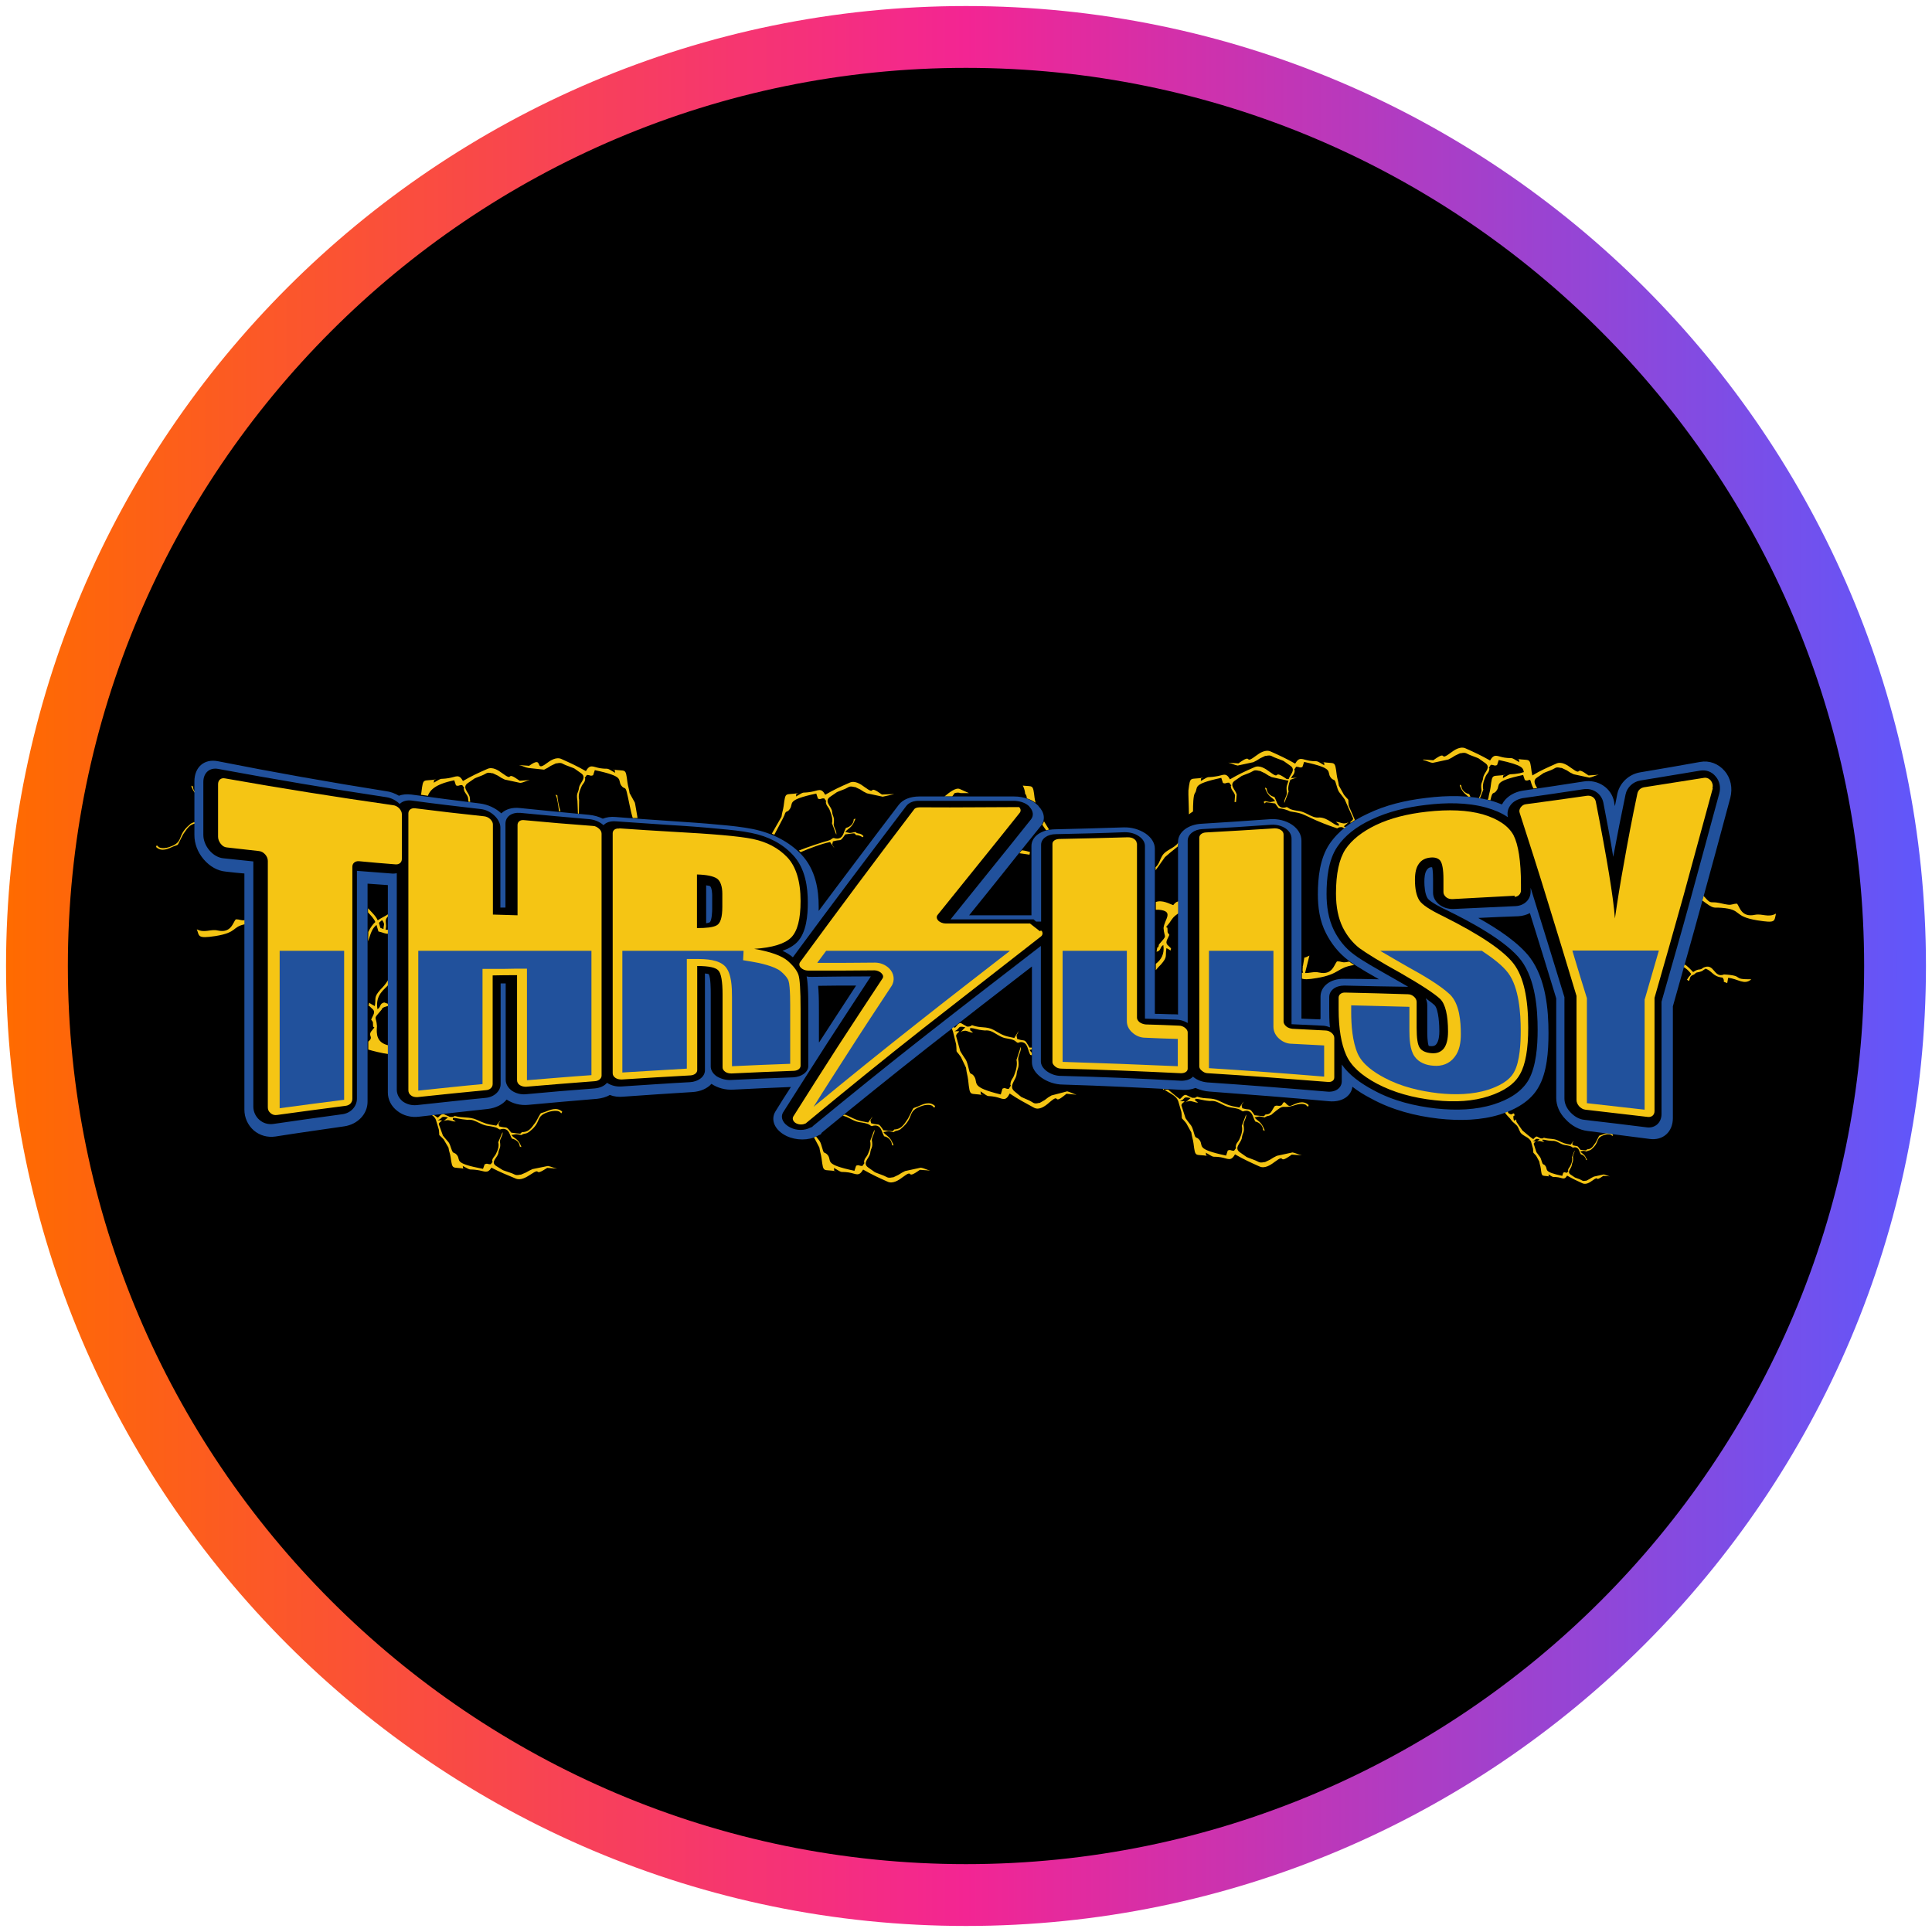 <?xml version="1.0" encoding="UTF-8"?>
<svg xmlns="http://www.w3.org/2000/svg" width="80" height="80" xmlns:xlink="http://www.w3.org/1999/xlink" viewBox="0 0 80 80">
  <defs>
    <style>
      .cls-1, .cls-2, .cls-3, .cls-4, .cls-5 {
        stroke-width: 0px;
      }

      .cls-1, .cls-4 {
        fill: #f5c514;
      }

      .cls-1, .cls-5 {
        fill-rule: evenodd;
      }

      .cls-2 {
        fill: url(#linear-gradient);
      }

      .cls-3 {
        fill: #000;
      }

      .cls-5 {
        fill: #21519c;
      }
    </style>
    <linearGradient id="linear-gradient" x1=".25" y1="40" x2="79.75" y2="40" gradientUnits="userSpaceOnUse">
      <stop offset="0" stop-color="#ff6b00"/>
      <stop offset=".5" stop-color="#f32593"/>
      <stop offset="1" stop-color="#5f57fb"/>
    </linearGradient>
  </defs>
  <g id="circle_frame" data-name="circle frame">
    <g>
      <circle class="cls-3" cx="40" cy="40" r="38.47"/>
      <path class="cls-2" d="M40,79.75C18.08,79.75.25,61.92.25,40S18.08.25,40,.25s39.75,17.83,39.75,39.75-17.83,39.75-39.75,39.75ZM40,2.81C19.49,2.81,2.81,19.49,2.81,40s16.68,37.19,37.19,37.19,37.19-16.68,37.19-37.19S60.51,2.81,40,2.81Z"/>
    </g>
  </g>
  <g id="thrillsy">
    <g>
      <path class="cls-1" d="M62.17,45.88s.04.04.06.06c.05.05.09.16.17.24.26.26.1.16.37.39.1.08.11.18.18.31.1.17.38.2.45.4l.08.29c.03.24-.04.09.13.29l.13.24c.02.14.04.15.06.28.05.4.04.27.39.34-.1-.02-.05-.01-.07-.09.26.16.13.08.4.12.19.03.26.12.37-.07.23.13.4.21.64.32.14.06.29-.03.4-.11.34-.25.05.09.46-.2l.27.02c-.1-.02-.17-.06-.25-.08l-.41.09c-.07.03-.11.06-.18.1l-.13.07s-.01,0-.02,0c-.15.03-.14-.01-.26-.06-.29-.11-.11-.02-.37-.19-.17-.11.01-.24.04-.37.02-.18.08-.14.05-.37.01-.11.08-.18.07-.27,0,0,0,0,0,.01l-.11.28c.03.1,0,.21-.05.32-.04.11-.09.11-.11.21-.01.07.06-.02-.04.11-.1,0-.08-.04-.16,0l-.04.13c-.8-.17-.59-.25-.69-.4-.08-.12-.1-.02-.15-.17-.08-.26-.07-.18-.23-.41l-.11-.34c0-.06.05-.06.08-.11h-.12c.16-.07.05-.13.28-.09l-.04.04s-.03.03-.04.03l-.05.04c.08-.05.02-.02.08-.03.08-.02.13.03.25.04-.12-.1-.07,0-.08-.1.13,0,.16.04.39.05.14-.01.2.03.34.1.19.1.21.06.39.11.12.03.09.06.15.07,0,0,.07-.03.14,0,.11.04.11.16.18.28.1.02.2.11.21.22l.04.02c0-.08.01.01-.02-.06-.08-.2-.19-.21-.25-.3.16-.03.08-.04.26,0,.07-.05.08-.02.15-.06.04-.02.03-.01.06-.04.36-.31.12-.45.54-.59.07-.02.18-.04.25,0,0,0,.01,0,.01,0l.06.05.02-.05c-.15-.15-.34-.04-.46,0-.14.05-.09,0-.17.15-.05.09-.07.16-.13.23-.09.13-.16.22-.31.22-.06.06.01.05-.28.02-.16-.22-.09-.12-.32-.19-.03-.12-.01-.06.04-.18-.04.04-.11.15-.12.16-.28-.05-.28-.06-.54-.18-.2-.09-.34-.04-.57-.11-.02.01-.05.04-.1.03-.05,0-.04-.01-.09-.03-.08-.03-.1-.08-.17-.02-.05.04-.05.05-.08.08-.02,0-.4-.31-.45-.36l-.23-.33c-.04-.05-.01-.09-.03-.1,0,0,0-.02,0-.03-.04.04-.09.1-.11-.03-.02-.14.02-.11.04-.13h.01s-.02-.07-.03-.09c-.01,0-.03.01-.06.02-.06.02-.02.04-.1.01-.13-.05-.07-.09-.1-.17-.03-.09,0,.04-.11-.06-.03-.03-.06-.06-.09-.08-.02,0-.04.01-.05.02h0ZM17.42,45.88c.19.18.53.24.63.49l.12.4c.05.34-.06.13.2.41l.2.34c.03.2.06.21.09.4.08.56.06.38.61.48-.15-.03-.08-.02-.11-.12.41.22.2.11.61.17.3.04.41.17.58-.1.36.19.62.29,1,.45.21.09.44-.05.61-.16.52-.35.07.13.7-.28l.41.03c-.15-.03-.26-.09-.38-.11l-.64.13c-.11.05-.17.08-.27.14l-.21.09s-.02,0-.03,0c-.23.05-.21-.02-.41-.08-.45-.16-.17-.03-.57-.27-.27-.16.02-.34.07-.52.03-.25.12-.19.07-.51.02-.15.13-.25.11-.38,0,0,0,.01-.01.02l-.17.4c.04.14,0,.29-.08.45-.07.16-.14.16-.17.3-.02.1.09-.03-.06.16-.16,0-.12-.05-.25,0l-.07.19c-1.25-.24-.91-.35-1.07-.56-.12-.16-.16-.03-.23-.24-.12-.37-.11-.26-.36-.58l-.17-.47c.01-.09.09-.09.13-.16h-.18c.25-.1.09-.19.43-.12l-.06.05s-.05.04-.06.05l-.07.06c.13-.07.03-.02.13-.04.12-.03.2.05.38.05-.18-.15-.1,0-.12-.15.2,0,.24.05.6.08.21-.02.31.04.52.14.29.14.33.09.6.16.18.04.15.09.24.1,0,0,.11-.05.22-.01.16.05.17.23.27.39.16.03.32.15.32.32l.06.03c0-.11.02.02-.02-.08-.12-.28-.29-.29-.38-.42.25-.04.13-.05.41,0,.1-.07.12-.04.23-.08.06-.03.04-.02.1-.06.56-.43.19-.64.84-.83.11-.03.28-.05.38-.01,0,0,.02,0,.02.01l.09.07.03-.07c-.24-.21-.52-.06-.71.01-.21.08-.15,0-.27.21-.07.13-.11.22-.2.32-.13.19-.25.31-.49.31-.09.08.02.08-.44.02-.24-.31-.14-.16-.5-.26-.05-.17-.02-.09.06-.25-.05.05-.17.21-.18.22-.43-.07-.44-.08-.83-.25-.31-.13-.53-.05-.89-.15-.04.02-.07.05-.16.04-.08,0-.06-.02-.15-.05-.13-.05-.15-.11-.27-.03-.07.06-.07.07-.12.11-.02,0-.36-.25-.55-.4l-.17.02h0ZM15.88,38.47s-.08-.03-.13-.05c-.02-.07-.04-.14-.06-.21.04-.03.08-.07.13-.11.14.18.06.19.06.36M23.21,33.6c-.07-.2-.13-.55-.13-.66l-.06-.04c0,.13-.02-.02.02.09.04.09.08.41.11.6h.05s0,0,0,0ZM26.4,33.87c-.04-.2-.1-.64-.12-.65l-.21-.38c-.03-.22-.06-.24-.09-.45-.08-.63-.06-.43-.62-.53.15.03.08.02.11.14-.42-.25-.21-.13-.62-.19-.3-.05-.41-.19-.59.12-.37-.21-.63-.33-1.01-.5-.21-.1-.45.05-.62.18-.53.4-.08-.36-.72.1l-.42-.03c.15.03.26.1.39.12l.65.07c.11-.05.17-.09.28-.16l.21-.1s.02,0,.03,0c.23-.05.22.02.42.09.46.18.18.04.58.31.27.18-.02.38-.07.58-.03.28-.13.21-.07.57,0,.02.01.3.02.53h.04s.01-.57.01-.57c-.04-.16,0-.33.08-.51.07-.18.15-.18.17-.34.02-.11-.09.04.07-.18.16,0,.13.06.26.01l.07-.21c1.27.27.93.39,1.09.63.13.18.17.03.23.27.07.26.16.81.25,1.08h.2s0,.01,0,.01ZM32.06,34.57c.13-.25.39-.73.42-.81.07-.24.11-.08.23-.27.16-.23-.18-.36,1.09-.63l.07.21c.13.05.1-.02.26-.01.16.21.04.06.07.18.03.16.11.16.17.34.07.18.12.35.08.51l.17.45s0,.01.01.02c.02-.15-.09-.26-.11-.42.05-.36-.05-.29-.07-.57-.05-.2-.34-.4-.07-.58.41-.27.13-.13.58-.31.2-.08.18-.15.42-.09,0,0,.02,0,.03,0l.21.1c.1.07.17.11.28.16l.65.14c.11-.02.36-.08.48-.11h0s-.51.02-.51.02c-.64-.46-.19.08-.72-.31-.17-.13-.41-.28-.62-.18-.39.17-.65.29-1.01.5-.17-.31-.28-.17-.59-.12-.42.07-.21-.05-.62.19.03-.11-.04-.1.11-.14-.56.1-.54-.1-.62.53-.03.21-.06.23-.09.45l-.4.7s.08.03.11.05h0ZM33.14,35.29c.37-.16.93-.37,1.23-.42.01,0,.13.19.18.25-.09-.18-.11-.09-.06-.28.37-.11.27.06.51-.29.47-.06.35-.06.45.03.11,0,.2.04.27.09l.04-.05h-.01c-.06-.06-.04-.05-.1-.08-.11-.05-.13,0-.23-.09-.29.06-.17.05-.42,0,.1-.14.27-.16.39-.47.04-.11.02.03.02-.09l-.06.04c0,.18-.16.32-.32.35-.1.18-.11.38-.28.43-.11.04-.22-.01-.22-.01-.09,0-.06.06-.24.11-.23.06-.84.26-1.21.41.03.02.05.05.08.07h0ZM34.89,46.2c.12.02.22.07.37.15.3.15.34.1.61.17.18.05.15.1.24.11,0,0,.11-.05.22-.01.17.06.18.26.28.43.16.03.32.17.32.35l.06.04c0-.13.02.02-.02-.09-.12-.31-.3-.33-.39-.47.25-.05.13-.06.42,0,.11-.08.12-.04.23-.09.07-.03.04-.02.1-.07.57-.48.19-.71.86-.93.11-.04.29-.06.39-.01,0,0,.02,0,.02.01l.09.08.03-.07c-.24-.23-.53-.06-.72.02-.21.09-.15,0-.27.24-.08.15-.11.24-.2.36-.14.21-.26.34-.5.35-.09.09.02.08-.45.03-.24-.35-.14-.18-.51-.29-.05-.19-.02-.1.06-.28-.05.06-.17.24-.18.25-.44-.08-.45-.09-.85-.28-.05-.02-.09-.04-.13-.05l-.09.07h0ZM38.52,48.47c-.15-.03-.26-.1-.39-.12l-.65.14c-.11.05-.17.09-.28.16l-.21.1s-.02,0-.03,0c-.23.05-.22-.02-.42-.09-.46-.18-.18-.04-.58-.31-.27-.18.02-.38.07-.58.03-.28.13-.21.07-.57.02-.17.13-.28.11-.42,0,0,0,.01-.01.02l-.17.45c.04.16,0,.33-.08.51-.07.18-.15.18-.17.34-.02.11.09-.04-.07.18-.16,0-.13-.06-.26-.01l-.07.21c-1.27-.27-.93-.39-1.09-.63-.13-.18-.17-.03-.23-.27-.1-.36-.11-.31-.27-.52-.03.01-.06.03-.1.04l.04.04.2.38c.03.22.06.24.09.45.08.63.06.43.62.53-.15-.03-.08-.02-.11-.14.42.25.21.13.62.19.3.05.41.19.59-.12.37.21.63.33,1.01.5.21.1.45-.05.62-.18.53-.4.08.15.72-.31l.42.03h0ZM70.48,37.28h0c.52.39.44.28.8.31.9.07.44.35,1.49.52.77.12.69.05.77-.28-.32.18-.56-.01-.87.05-.56.12-.63-.32-.74-.46-.19,0-.2.06-.38.04-.17-.02-.31-.07-.48-.09-.27-.03-.23.06-.5-.24l-.04-.04-.05.2h0ZM69.71,40.04c.09.05.2.13.32.29-.04.07-.1.11-.12.15-.06.13-.1.03.01.14l.03-.03c.05-.18.06-.18.2-.24.12-.11.09-.07.21-.1.18-.05.12-.06.27-.14.3.12.29.33.7.37.14.2-.08.13.19.23l.04-.22c.42.04.66.32.96.06-.86.01-.24-.15-1.13-.2-.44.17-.39-.5-.86-.28-.17.14-.15,0-.42.18-.27-.28-.33-.31-.37-.31l-.02.08h0ZM53.94,40c.02.07-.03.17.02.28-.02,0-.04,0-.05,0v.24c.09.04.26.04.61-.02.97-.16.84-.44,1.55-.54-.07-.05-.13-.09-.2-.14-.05,0-.1.02-.13.02-.18.03-.2-.04-.38-.03-.12.14-.19.58-.74.46-.21-.05-.39.03-.58.02l.18-.72c-.1.05-.16.08-.21.08l-.06.36h0ZM48.17,45.08c.2.18.52.25.62.52l.13.45c.05.38-.06.14.2.46l.21.38c.03.22.06.24.09.45.08.63.06.43.62.53-.15-.03-.08-.02-.11-.14.42.25.21.13.62.19.3.05.41.19.59-.12.37.21.63.33,1.01.5.21.1.45-.05.62-.18.53-.4.08.15.72-.31l.42.03c-.15-.03-.26-.1-.39-.12l-.65.14c-.11.05-.17.09-.28.16l-.21.1s-.02,0-.03,0c-.23.05-.22-.02-.42-.09-.46-.18-.18-.04-.58-.31-.27-.18.02-.38.07-.58.03-.28.13-.21.07-.57.02-.17.13-.28.11-.42,0,0-.01.01-.01.02l-.17.45c.04.16,0,.33-.08.51-.07.18-.15.18-.17.34-.02.11.09-.04-.07.18-.16,0-.13-.06-.26-.01l-.07.21c-1.27-.27-.93-.39-1.09-.63-.13-.18-.17-.03-.23-.27-.12-.42-.11-.29-.36-.65l-.17-.53c.01-.1.09-.1.13-.17h-.19c.26-.11.09-.21.44-.13l-.07.06s-.05.04-.06.05l-.08.07c.13-.08.03-.02.13-.05.13-.03.21.05.39.06-.18-.16-.1,0-.12-.16.2,0,.24.06.61.09.21-.02.31.04.53.15.3.15.34.1.61.17.18.05.15.1.24.11,0,0,.11-.05.22-.01.17.06.18.26.28.43.16.03.32.17.32.35l.06.04c0-.13.02.02-.02-.09-.12-.31-.29-.33-.39-.47.25-.05.13-.06.42,0,.11-.08.12-.04.23-.09.07-.03.04-.02.1-.07.57-.48.3-.14.96-.36.11-.04.29-.06.39-.01,0,0,.02,0,.02.01l.09.08.03-.07c-.24-.23-.53-.06-.72.02-.21.09-.25-.3-.37-.06-.08.15-.25,0-.33.1-.14.21-.13.32-.37.33-.09.09.02.08-.45.03-.24-.35-.14-.18-.51-.29-.05-.19-.02-.1.06-.28-.05.06-.17.24-.18.25-.44-.08-.45-.09-.85-.28-.31-.15-.54-.05-.9-.17-.04.02-.07.06-.16.05-.09,0-.06-.02-.15-.05-.13-.05-.15-.12-.27-.03-.07.07-.07.08-.13.13-.02,0-.29-.22-.49-.39h-.22s0,0,0,0ZM42.65,35.28c-.1-.03-.21-.06-.34-.07l-.1.12c.14.02.28.04.42.06l.02-.11h0ZM40.12,32.84c-.12-.05-.24-.11-.38-.17-.16-.07-.43.14-.63.31h.32l.1-.14c.13-.03.18-.02.24,0h.34ZM42.88,33.23c-.01-.05-.03-.1-.04-.19-.07-.58-.06-.46-.49-.51.01.02.02.04.03.06.04.09.06.18.07.28.06.06.06.12.07.19.13.04.25.1.36.18h0ZM43.44,34.35s-.12-.2-.21-.34h0s-.04.09-.07.14c.05.08.11.16.16.23h.02s.06-.02.09-.03ZM47.85,37.67h.13c.66.06.23.4.2.76.03.45.19.24-.19.68-.03.16-.03.09-.07.13l-.03.17c.21-.05.12-.18.28-.28.06.37-.09.61-.31.78v.26c.07-.09.14-.16.21-.23.29-.33.17-.34.23-.68.06.03.12.06.17.1l.02-.09s-.05-.05-.08-.08c-.21-.16-.07-.27.01-.48-.11-.14-.06-.1-.08-.29-.03-.04-.11.02.04-.15,0,0,.03-.04.04-.05.13-.19.14-.24.41-.43v-.47c-.06,0-.14.02-.25.16-.15-.05-.45-.23-.72-.13v.32h0ZM47.85,36.63h0,0s0,0,0,0ZM48.79,34.89c-.16.24-.52.3-.66.54-.12.2-.13.35-.28.48v.13s0-.02.02-.03l.37-.52c.05-.05.34-.29.53-.44l.03-.16h0ZM55.73,34.24s-.06,0-.09-.02l.07-.06s.05-.04.06-.05l.07-.07c-.13.08-.03.02-.13.05-.13.03-.21-.05-.39-.06.18.16.1,0,.12.16-.2,0-.43-.32-.79-.34-.21.02-.31-.04-.53-.15-.3-.15-.34-.1-.61-.17-.18-.05-.15-.1-.24-.11,0,0-.11.05-.22.01-.17-.06-.18-.26-.28-.43-.16-.03-.32-.17-.32-.35l-.06-.04c0,.13-.02-.02.02.09.12.31.3.33.39.47-.25.05-.13.06-.42,0-.02.02-.04.03-.06.04l.02.02s.02.03.03.04c.06-.07,0-.06.43,0,.08.11.12.17.15.2.17.01.33.06.48.13h0c.44.07.45.08.85.27.31.15.72.31,1.09.43.04-.02.07-.05.16-.05.08,0,.07.02.14.05.03-.02.05-.04.08-.07h0ZM56.11,33.97l-.26-.6c-.05-.38.06-.14-.2-.46l-.21-.38c-.03-.22-.06-.24-.09-.45-.08-.63-.06-.43-.62-.53.15.03.08.02.11.14-.42-.25-.21-.13-.62-.19-.3-.05-.41-.19-.59.12-.37-.21-.63-.33-1.01-.5-.21-.1-.45.05-.62.18-.53.4-.08-.15-.72.31l-.42-.03c.15.03.26.1.39.12l.65-.14c.11-.05.17-.09.28-.16l.21-.1s.02,0,.03,0c.23-.05.22.02.42.09.46.18.18.04.58.31.26.17,0,.37-.06.56h-.08c-.64-.45-.19.09-.72-.31-.17-.13-.41-.28-.62-.18-.39.17-.65.29-1.01.5-.17-.31-.28-.16-.59-.12-.42.07-.21-.05-.62.19.03-.11-.04-.1.11-.14-.56.1-.54-.1-.62.53-.01.11.02.7.02.99.05-.04.11-.08.17-.12,0-.27.01-.67.08-.76.16-.23-.18-.36,1.09-.63l.07.21c.13.05.1-.02.26-.01.16.21.04.06.07.18.03.16.11.16.17.34l-.02.28h.06s.03-.28.03-.31c-.05-.2-.34-.4-.07-.58.41-.27.13-.13.58-.31.2-.08.18-.15.42-.09,0,0,.02,0,.03,0l.21.1c.1.07.17.11.28.16l.65.14s.03,0,.04,0c-.04.21-.11.18-.06.51-.02.17-.13.28-.11.42,0,0,0-.01.01-.02l.17-.45c-.04-.15,0-.31.07-.49.09-.03.17-.07.28-.09l-.25.02c.06-.13.13-.14.15-.29.02-.11-.09.04.06-.18.16,0,.13.06.26.01l.07-.21c1.27.27.93.39,1.09.63.13.18.17.03.23.27.12.42.11.29.36.65l.35.79c-.01.1-.09.1-.13.17h.05c.05-.04.11-.08.17-.11h0ZM60.89,33s-.03-.08-.06-.12c-.16-.03-.32-.17-.32-.35l-.06-.04c0,.13-.02-.02.02.09.1.26.24.31.33.41h.08s0,0,0,0ZM58.93,31.47c.15.03.26.1.39.12l.65-.14c.11-.05.17-.09.28-.16l.21-.1s.02,0,.03,0c.23-.05.22.02.42.09.46.18.18.04.58.31.27.18-.02.38-.07.58-.03.28-.13.21-.07.57-.02.13-.08.22-.11.32h.04s.14-.36.14-.36c-.04-.16,0-.33.08-.51.07-.18.15-.18.17-.34.02-.11-.09.04.06-.18.16,0,.13.06.26.01l.07-.21c1.03.22,1,.34,1.04.5-.07.02-.15.05-.25.06-.42.07-.21-.05-.62.19.03-.11-.04-.1.11-.14-.56.1-.54-.1-.62.53-.03.21-.06.23-.09.45l-.03.05s.07.02.11.03h0s.03-.09.04-.15c.07-.24.11-.08.23-.27.16-.23-.18-.36,1.09-.63l.07.21c.12.05.1,0,.22-.01,0,.01.01.03.02.05.04.15.08.24.12.31l.15-.02c-.1-.16-.18-.32-.01-.43.41-.27.13-.13.58-.31.2-.08.18-.15.42-.09,0,0,.02,0,.03,0l.21.1c.1.07.17.11.28.16l.65.14c.13-.02.24-.09.39-.12l-.42.03c-.64-.46-.19.08-.72-.31-.17-.13-.41-.28-.62-.18-.38.17-.64.28-.99.49,0-.04-.02-.09-.03-.16-.08-.63-.06-.43-.62-.53.15.03.08.02.11.14-.42-.25-.21-.13-.62-.19-.3-.05-.41-.19-.59.12-.37-.21-.63-.33-1.01-.5-.21-.1-.45.05-.62.18-.53.4-.08-.15-.72.31l-.42-.03h0ZM17.71,32.97c.08-.22.26-.49,1.1-.66l.07.21c.13.05.1-.02.26-.01.16.21.04.06.07.18.03.16.11.16.17.34l.02.17h.07s-.02-.2-.02-.2c-.05-.2-.34-.4-.07-.58.41-.27.13-.13.58-.31.2-.08.18-.15.42-.09,0,0,.02,0,.03,0l.21.1c.1.07.17.11.28.16l.65.14c.13-.02.24-.09.39-.12l-.42.03c-.64-.46-.19.08-.72-.31-.17-.13-.41-.28-.62-.18-.39.17-.65.29-1.01.5-.17-.31-.28-.17-.59-.12-.42.07-.21-.05-.62.19.03-.11-.04-.1.11-.14-.56.1-.54-.1-.62.53,0,.03-.01.07-.02.11l.28.04h0ZM15.24,41.61c.05.04.09.08.14.13.21.16.07.27-.01.48.11.14.06.1.08.29.03.04.11-.02-.04.15,0,0-.03.04-.04.05-.14.2.12.22-.12.42v.33c.15.05.6.16.85.19v-.36c-.51-.11-.52-.47-.49-.8-.03-.45-.19-.24.19-.68.02-.1.19-.14.31-.16v-.07l-.2-.07c-.21.05-.12.18-.28.28-.1-.61.29-.81.48-1.04v-.24s-.02.03-.03.06l-.11.16c-.07.1-.15.17-.22.25-.29.33-.17.34-.23.68-.08-.04-.16-.09-.24-.14v.02s0,.06,0,.06h0ZM10.14,38.1h0c-.18.03-.2-.04-.38-.03-.12.14-.19.58-.74.46-.31-.07-.55.12-.87-.05.11.27,0,.4.77.28.93-.15.67-.38,1.23-.49v-.17ZM15.24,37.78c.1.11.26.27.3.4-.1.09-.2.22-.29.41v.08s-.01.31-.01.31l.04-.12c.11-.34.17-.44.31-.56l.08.27c.12.03.19.05.24.07h0c.07.02.11.03.18.02v-.16s-.08,0-.12,0c0-.01,0-.02,0-.03.05-.2-.04-.32.03-.44.02-.04.05-.07.08-.09v-.09c-.15.1-.3.16-.44.26-.06-.16-.28-.37-.4-.5v.18h0ZM8.09,34.04s-.07,0-.14.04c-.07.03-.04.02-.1.07-.57.48-.19.71-.86.93-.11.04-.29.06-.39.01,0,0-.02,0-.02-.01l-.09-.08-.03.07c.24.23.53.06.72-.02.21-.09.15,0,.27-.24.08-.15.11-.24.2-.36.13-.19.24-.32.44-.35v-.08h0ZM8.09,32.8c-.06-.06-.1-.14-.1-.23l-.06-.04c0,.13-.02-.02.02.09.04.1.09.17.13.23v-.06h0ZM39.41,42.59s.04.08.05.12l.13.53c.05.45-.06.16.2.53l.21.44c.03.26.06.28.09.52.08.74.06.5.62.62-.15-.04-.08-.03-.11-.16.42.29.21.15.62.23.3.06.41.22.59-.14.37.25.63.38,1.01.59.21.11.45-.06.62-.21.53-.46.08.17.72-.37l.42.04c-.15-.04-.26-.11-.39-.14l-.65.17c-.11.06-.17.1-.28.19l-.21.12s-.02,0-.03,0c-.23.06-.22-.02-.42-.11-.46-.21-.18-.04-.58-.36-.27-.21.02-.45.07-.68.03-.33.13-.25.07-.67.02-.2.13-.32.11-.5,0,0-.01.02-.01.02l-.17.52c.04.18,0,.38-.08.59-.07.21-.15.21-.17.4-.02.13.09-.04-.07.21-.16,0-.13-.07-.26-.01l-.07.24c-1.27-.31-.93-.46-1.09-.73-.13-.21-.17-.03-.23-.31-.12-.49-.11-.33-.36-.76l-.17-.62c.01-.12.09-.12.13-.2h-.19c.26-.12.09-.24.44-.16l-.07.07s-.05.05-.06.06l-.07.08c.13-.09.03-.03.13-.06.13-.04.21.06.39.07-.18-.19-.1,0-.12-.19.2,0,.24.07.61.1.21-.02.31.05.53.18.3.18.34.12.61.2.18.06.15.12.24.13,0,0,.11-.06.22-.01.17.06.18.3.28.51.02,0,.05.01.07.02v-.1h0s-.07-.07-.1-.13c.05,0,.08-.02.1-.02v-.07h-.1c-.24-.42-.14-.23-.51-.36-.05-.22-.02-.11.06-.33-.05.07-.17.28-.18.29-.44-.09-.45-.1-.85-.33-.31-.17-.54-.06-.9-.2-.04.02-.07.06-.16.06-.09,0-.06-.02-.15-.06-.13-.06-.15-.14-.27-.04-.07.08-.07.09-.13.15,0,0-.03-.02-.06-.05l-.03.02-.07.05h0Z"/>
      <path class="cls-4" d="M62.73,37.09c-.87.05-1.73.09-2.59.14-.1,0-.19-.02-.26-.08s-.11-.13-.11-.21v-.54c0-.4-.05-.65-.13-.76-.08-.1-.22-.15-.41-.13-.21.02-.37.1-.48.26-.11.15-.16.37-.16.66,0,.38.06.66.18.85.11.18.45.4.99.66,1.54.77,2.51,1.43,2.92,1.97.41.54.6,1.42.6,2.64,0,.88-.11,1.53-.34,1.93-.22.4-.65.7-1.29.91-.64.21-1.38.26-2.23.17-.93-.1-1.72-.33-2.39-.68-.66-.35-1.09-.74-1.29-1.2-.2-.45-.31-1.08-.31-1.89v-.48c0-.13.12-.22.28-.21.86.02,1.72.04,2.59.07.1,0,.18.04.25.1.07.06.11.14.11.22v1.07c0,.43.04.7.13.83.09.13.25.2.48.22.23.02.4-.05.52-.2.11-.15.17-.38.17-.69,0-.68-.11-1.14-.32-1.35-.22-.21-.76-.57-1.63-1.07-.87-.48-1.43-.83-1.72-1.04-.27-.21-.51-.5-.69-.86-.18-.37-.28-.83-.28-1.4,0-.82.13-1.43.39-1.83.27-.4.69-.73,1.27-1.01.59-.28,1.29-.46,2.11-.55.9-.1,1.67-.07,2.31.11.64.19,1.06.48,1.27.86.2.39.31,1.07.31,2.05v.24c0,.14-.11.26-.27.27M53.15,34.56c0,1.29,0,2.58,0,3.87v3.87c0,.07.04.14.11.2.07.06.17.09.26.1.45.02.9.05,1.36.07.1,0,.19.04.26.1s.11.13.11.21v1.63c0,.13-.11.21-.28.19-1.65-.13-3.3-.26-4.95-.36-.1,0-.18-.04-.25-.1-.08-.06-.11-.12-.11-.19v-4.73c0-1.57,0-3.15,0-4.73,0-.12.11-.21.27-.22.95-.05,1.9-.11,2.85-.17.1,0,.18.02.26.07s.11.12.11.19h0ZM47.08,34.92c0,1.2,0,2.41,0,3.61v3.61c0,.07.04.13.11.19.07.05.16.08.25.09.45.01.91.03,1.37.05.1,0,.18.03.26.09.07.06.11.12.11.19v1.5c0,.12-.12.19-.28.19-1.65-.08-3.3-.15-4.95-.19-.1,0-.19-.03-.26-.09s-.11-.12-.11-.18v-4.52c0-1.51,0-3.01,0-4.52,0-.11.11-.19.27-.2.95-.02,1.9-.04,2.85-.07.1,0,.19.02.26.07s.11.11.11.18h0ZM42.65,38.24c-1.05,0-2.1,0-3.15,0h-.34c-.12,0-.24-.05-.31-.12-.07-.08-.08-.16-.03-.23.57-.7,1.13-1.41,1.7-2.11.57-.71,1.14-1.41,1.71-2.13.05-.07.04-.16-.03-.23,0,0,0,0,0,0h0s0,0,0,0h0s0,0,0,0h0s0,0,0,0h0s0,0,0,0h0s0,0,0,0h0s0,0,0,0h0s0,0,0,0h0s0,0,0,0h0s0,0,0,0h0s0,0,0,0h0s0,0,0,0h0s0,0,0,0h0s0,0,0,0h0s0,0,0,0h0s0,0,0,0h0s0,0,0,0h0s0,0,0,0h0s0,0,0,0h0s0,0,0,0h0s0,0,0,0c0,0,0,0,0,0h0s0,0,0,0h0s0,0,0,0h0s0,0,0,0h0s0,0,0,0h0s0,0,0,0h0s0,0,0,0h0s-.01,0-.01,0h0s0,0,0,0h0s0,0,0,0c0,0,0,0,0,0h0s0,0,0,0h-.01s-.03,0-.03,0h0s-.02,0-.02,0h0s-.02,0-.02,0h0s0,0,0,0c-1.18,0-2.5.02-3.68.01h.14c-.11,0-.37,0-.49,0-.11,0-.2.03-.24.1-.79,1.04-1.58,2.08-2.36,3.13-.78,1.05-1.57,2.11-2.35,3.18-.05.07-.04.16.03.23.07.07.18.12.3.12.11,0,.23,0,.34,0h.14c.75,0,1.51,0,2.27-.01h0c.11,0,.22.05.29.12.07.07.09.15.04.22-.62.94-1.24,1.88-1.85,2.82-.61.95-1.23,1.92-1.84,2.89-.06.1,0,.23.13.29.13.06.27.05.38,0h0s0,0,0,0h0s0,0,0,0h0s0,0,0,0h0s0,0,0,0h0s0,0,0,0h0s0,0,0,0c1.62-1.34,3.24-2.66,4.87-3.94,1.62-1.27,3.25-2.53,4.87-3.8.08-.06.09-.16.03-.24,0,0,0,0,0,0h0s0,0,0,0h0s0,0,0,0h0s0,0,0,0h0s0,0,0,0h0s0,0,0,0h0s0,0,0,0h0s0,0,0,0h0s0,0,0,0h0s0,0,0,0h0s0,0,0,0h0s0,0,0,0h0s0,0,0,0h0s0,0,0,0h0s0,0,0,0h0s0,0,0,0h0s0,0,0,0h0s0,0,0,0h0s0,0,0,0h0s0,0,0,0h0s0,0,0,0h0s0,0,0,0h0s0,0,0,0h0s0,0,0,0h0s0,0,0,0h0s0,0,0,0h0s0,0,0,0h0s0,0,0,0c0,0,0,0,0,0h0s0,0,0,0h0s0,0,0,0h0s0,0,0,0h0s-.01,0-.01,0c0,0,0,0,0,0h0s0,0,0,0h0s0,0,0,0h-.01s0,0,0,0h-.03l-.02.02ZM28.86,36.2v2.23c.39,0,.66-.03.81-.11.16-.08.24-.33.24-.77v-.54c0-.31-.08-.53-.22-.63-.15-.1-.43-.16-.83-.17h0ZM25.64,34.3c.73.05,1.46.1,2.19.14,1.65.09,2.76.18,3.34.3.58.12,1.06.37,1.43.76.36.38.55.99.55,1.81,0,.75-.13,1.25-.39,1.51-.26.26-.77.42-1.53.47.69.12,1.15.29,1.39.5.24.21.38.4.44.57.06.17.09.65.09,1.42,0,.78,0,1.57,0,2.35,0,.11-.11.2-.27.21-.87.03-1.73.07-2.59.11-.1,0-.19-.02-.26-.07-.07-.05-.11-.11-.11-.18v-3.03c0-.53-.06-.86-.17-.98-.11-.13-.4-.19-.88-.19v4.31c0,.12-.12.21-.28.22-.95.05-1.9.11-2.85.17-.1,0-.19-.02-.26-.07-.07-.05-.11-.11-.11-.19v-4.97c0-1.66,0-3.31,0-4.97,0-.12.11-.21.27-.19h0ZM24.91,34.53c0,1.67,0,3.34,0,5.01v5c0,.12-.12.22-.28.23-.95.07-1.9.15-2.85.23-.1,0-.18-.02-.26-.07-.07-.05-.11-.12-.11-.2v-4.35c-.34,0-.68,0-1.01.01,0,.75,0,1.51,0,2.25v2.25c0,.13-.11.24-.27.25-.95.09-1.9.19-2.85.29-.1,0-.18-.01-.26-.07s-.11-.13-.11-.22v-11.46c0-.14.12-.23.28-.21.95.12,1.9.23,2.85.33.1.01.19.05.26.12.07.07.11.14.11.22v3.73c.34.01.68.02,1.02.03v-3.74c0-.13.11-.22.27-.2.95.09,1.9.17,2.85.24.1,0,.18.05.25.11.07.06.11.13.11.21h0ZM16.64,33.72v1.85c0,.14-.11.24-.28.22-.5-.04-1-.08-1.5-.13-.16-.01-.27.09-.27.23,0,1.6,0,3.21,0,4.81v4.8c0,.15-.11.27-.28.29-.95.12-1.9.25-2.85.38-.1.01-.18-.01-.26-.08s-.11-.14-.11-.24v-5.1c0-1.7,0-3.4,0-5.1,0-.1-.04-.19-.11-.27-.07-.08-.16-.13-.26-.14-.45-.05-.89-.1-1.33-.15-.1-.01-.18-.06-.25-.15-.07-.09-.11-.19-.11-.29v-2.18c0-.17.12-.27.28-.24,2.32.41,4.64.78,6.96,1.11.1.01.19.06.26.13.07.08.11.16.11.24h0ZM70.92,32.65c-.41,1.5-.81,2.98-1.21,4.44-.4,1.43-.8,2.84-1.2,4.23v4.69c0,.16-.12.26-.28.24-.86-.1-1.72-.2-2.58-.3-.1-.01-.18-.06-.26-.14-.07-.08-.11-.17-.11-.26,0-1.44,0-2.87,0-4.31-.39-1.31-.79-2.6-1.18-3.87-.38-1.25-.78-2.49-1.17-3.7-.03-.08-.02-.16.04-.24s.13-.12.22-.13c.84-.11,1.68-.23,2.53-.35.17-.02.33.08.36.25.46,2.35.73,3.97.79,4.83.1-.69.22-1.46.38-2.32.15-.86.33-1.81.55-2.85.03-.14.13-.23.27-.26.83-.13,1.66-.26,2.48-.39.11-.02.21.02.29.11.07.09.1.2.07.31h0Z"/>
      <path class="cls-5" d="M14.25,39.37h-2.67v6.52c.89-.12,1.78-.24,2.67-.35v-6.17ZM24.49,39.37h-7.17v5.79c.89-.09,1.77-.19,2.66-.27v-2.1c0-.75,0-1.51,0-2.26v-.41s.41,0,.41,0c.34,0,.68,0,1.01-.01h.42s0,4.62,0,4.62c.89-.07,1.78-.15,2.67-.21v-5.14ZM30.81,39.37h-5.04v5.04c.89-.05,1.78-.11,2.67-.16v-4.54h.41c.38,0,.92.02,1.19.32.26.3.27.88.27,1.26v2.86c.8-.04,1.6-.07,2.41-.1,0-.72,0-1.43,0-2.15,0-.26.01-1.05-.07-1.29-.05-.14-.21-.3-.32-.39-.25-.21-.88-.35-1.2-.4l-.36-.06s.02-.39.02-.39ZM41.8,39.37h-7.59l-.37.5h.11c.76,0,1.51,0,2.27-.01h.02c.21,0,.43.09.58.24.2.2.25.5.09.74-.62.94-1.24,1.88-1.84,2.82-.46.72-.93,1.44-1.38,2.17,1.44-1.19,2.89-2.36,4.35-3.51,1.25-.99,2.51-1.96,3.77-2.94ZM46.66,39.37h-2.66v4.6c1.59.05,3.18.11,4.77.18v-1.13c-.45-.01-.89-.03-1.34-.05-.18,0-.35-.06-.49-.17-.17-.13-.28-.3-.28-.52v-2.92ZM52.73,39.37h-2.67v4.86c1.59.1,3.18.22,4.77.35v-1.29c-.45-.02-.89-.05-1.34-.07-.18,0-.36-.07-.5-.19-.16-.13-.26-.31-.26-.52,0,0,0-3.13,0-3.13ZM61.34,39.37h-4.19l.1.06c.35.21.71.41,1.07.62.51.28,1.3.73,1.72,1.13.4.39.45,1.13.45,1.65,0,.32-.05.68-.26.94-.21.28-.53.39-.87.36-.31-.02-.61-.13-.79-.39-.19-.27-.21-.74-.21-1.07v-.98c-.8-.02-1.61-.04-2.41-.06v.28c0,.54.05,1.22.27,1.72.2.45.69.78,1.11,1,.69.37,1.47.55,2.24.64.68.07,1.4.06,2.06-.15.39-.13.85-.34,1.06-.72.25-.44.28-1.23.28-1.72,0-.72-.07-1.79-.52-2.39-.23-.31-.64-.62-1.09-.92h0ZM65.11,39.37c.19.63.38,1.27.58,1.9l.02.06v.06c0,1.43,0,2.86,0,4.29.8.09,1.6.18,2.39.27v-4.56l.02-.06c.19-.66.38-1.31.57-1.97h-3.57,0Z"/>
      <path class="cls-5" d="M33.92,43.16c.51-.79,1.02-1.57,1.53-2.35-.52,0-1.04,0-1.57.01,0,.05,0,.11.01.16.02.32.02.64.02.95v1.22M29.24,36.66v1.57c.06-.01.11-.02.15-.04.09-.09.1-.46.1-.57v-.54c0-.07-.01-.3-.08-.38-.03-.02-.1-.03-.17-.04ZM59.04,41.35c.04.09.06.17.06.27v1.07c0,.11,0,.47.06.62.03,0,.08.01.1.01.11,0,.17-.02.22-.09.1-.13.12-.36.12-.53,0-.2-.02-.9-.2-1.08-.1-.09-.24-.19-.36-.28h0ZM42.9,38.16s0,0,0,0c0,0,0,0,0,0,0,0,.02,0,.03,0,0,0,.01,0,0,0,0,0,.01,0,.03,0h0s.01,0,.02,0c0,0,0,0,.01,0,0,0,.01,0,.02,0,0,0,0,0,.01,0,0,0,.02,0,.03,0,0,0,.02,0,.03,0,0,0,.01,0,0,0,0,0,.01,0,.02,0,0,0,0,0,.01,0,0,0,0,0,0,0t0,0v-3.18c0-.25.26-.44.62-.44.94-.02,1.89-.04,2.84-.08.22,0,.42.05.58.16.17.11.26.26.26.41,0,1.19,0,2.39,0,3.58v3.57c.42.01.85.03,1.27.04.18,0,.35.05.5.14v-7.55c0-.26.27-.47.62-.48.95-.05,1.9-.11,2.85-.18.21-.01.41.04.58.15.16.11.25.26.25.43,0,1.28,0,2.56,0,3.84v3.84c.42.02.85.04,1.27.06.11,0,.22.03.32.07-.03-.27-.03-.53-.03-.77v-.48c0-.28.26-.48.62-.48.86.02,1.72.04,2.59.05.03,0,.04,0,.06,0-.16-.09-.31-.18-.47-.27-.37-.21-.74-.42-1.1-.63-.23-.14-.47-.28-.68-.44-.37-.27-.64-.63-.82-.99-.24-.48-.31-1.02-.31-1.51,0-.63.07-1.4.44-1.95.32-.48.81-.85,1.41-1.13.69-.33,1.48-.52,2.27-.61.82-.1,1.69-.11,2.49.11.32.09.64.22.9.4-.04-.17-.01-.34.1-.49.11-.16.3-.26.51-.3.84-.12,1.68-.24,2.52-.37.39-.06.74.18.82.55.14.74.29,1.49.41,2.25.16-.86.33-1.72.51-2.58.06-.3.31-.53.61-.58.83-.14,1.66-.27,2.48-.41.24-.04.48.04.64.24.17.19.22.46.15.71-.4,1.49-.81,2.97-1.2,4.41-.39,1.43-.8,2.83-1.19,4.21v4.65c0,.36-.27.6-.62.55-.86-.11-1.72-.21-2.57-.31-.22-.02-.42-.14-.58-.31-.16-.17-.25-.37-.25-.57v-4.2c-.47-1.54-.94-3.05-1.4-4.53v.16c0,.33-.26.58-.62.6-.87.04-1.73.08-2.59.12-.22,0-.42-.06-.58-.19-.16-.13-.25-.3-.25-.48v-.53c0-.1,0-.39-.04-.53-.01,0-.03,0-.03,0-.09,0-.13.04-.18.1-.1.13-.11.35-.11.5,0,.19.02.5.13.68.1.16.62.42.8.5.92.45,2.46,1.26,3.08,2.08.59.8.68,2,.68,2.87,0,.68-.06,1.51-.37,2.07-.3.52-.85.83-1.45,1.02-.73.23-1.54.26-2.39.17-.87-.1-1.77-.31-2.59-.76-.53-.28-1.01-.63-1.31-1.06v.69c0,.28-.26.47-.62.43-1.65-.14-3.3-.27-4.94-.38-.22-.02-.42-.09-.58-.22,0,0-.01-.01-.02-.02-.11.12-.3.18-.52.17-1.65-.09-3.3-.16-4.95-.2-.21,0-.41-.07-.58-.19-.16-.12-.25-.26-.25-.41v-2.39c0-.79,0-1.59,0-2.39-1.58,1.22-3.15,2.43-4.72,3.66-1.57,1.23-3.14,2.5-4.72,3.8,0,0,0,0,0,0,0,0-.01.01-.01.01,0,0-.01.01-.01.02-.03.01-.05.02-.08.03-.24.13-.57.13-.83,0-.31-.15-.44-.43-.29-.65.6-.95,1.21-1.9,1.81-2.84.6-.93,1.21-1.85,1.81-2.77-.82,0-1.64.01-2.46.02-.07,0-.13,0-.2-.02.03.14.04.31.05.44.02.31.02.63.02.94v2.33c0,.25-.27.45-.62.47-.87.03-1.73.07-2.59.11-.21.01-.41-.05-.58-.15-.16-.11-.25-.26-.25-.41v-3.03c0-.14,0-.63-.08-.79-.04-.02-.1-.02-.16-.03v4.01c0,.26-.27.47-.62.49-.95.05-1.9.12-2.85.18-.21.01-.41-.04-.58-.15,0,0,0,0,0-.01-.11.14-.3.22-.52.24-.95.07-1.9.15-2.85.24-.21.02-.42-.04-.58-.15-.16-.12-.25-.28-.25-.45v-3.99c-.07,0-.14,0-.21,0v4.17c0,.29-.27.54-.62.57-.95.09-1.9.2-2.85.3-.21.02-.41-.03-.58-.15-.16-.13-.25-.3-.25-.49v-4.48c0-1.49,0-2.99,0-4.48-.07.01-.15.02-.22.01-.48-.04-.95-.07-1.43-.11,0,1.57,0,3.15,0,4.72v4.71c0,.33-.26.61-.62.65-.95.13-1.9.26-2.84.4-.22.03-.42-.03-.58-.17-.16-.14-.25-.34-.25-.55v-10.15c-.41-.04-.83-.09-1.24-.13-.21-.02-.42-.14-.58-.33-.16-.19-.25-.42-.25-.64v-2.19c0-.38.26-.61.62-.54,2.32.43,4.63.82,6.96,1.17.2.03.4.13.55.28.11-.11.29-.17.5-.14.94.13,1.89.24,2.84.35.22.02.42.12.58.27.16.15.25.33.25.5v3.31c.07,0,.14,0,.21,0,0-1.15,0-2.31,0-3.47,0-.3.26-.48.62-.45.95.09,1.9.18,2.85.26.21.02.42.1.58.24,0,0,0,0,.01.01.11-.12.29-.18.52-.16.73.05,1.45.1,2.18.15.69.04,1.39.09,2.09.16.43.04.9.08,1.33.17.71.14,1.29.45,1.71.9.54.56.63,1.38.63,1.98,0,.51-.05,1.25-.45,1.65-.15.15-.36.27-.6.35.16.07.3.16.42.26,0,0,0,0,.01.01.78-1.06,1.57-2.12,2.35-3.16.78-1.04,1.57-2.08,2.35-3.11.11-.14.31-.22.55-.21,1.29,0,2.59,0,3.89,0h.01s.03,0,.04,0c.26.02.45.09.6.23,0,0,0,0,0,.01,0,0,0,0,.01.01.16.17.18.37.06.52-.56.7-1.11,1.39-1.67,2.08-.55.69-1.11,1.37-1.66,2.06,1.11,0,2.23,0,3.35,0h.04s0,0,.01,0h.01s.01,0,.03,0h0ZM54.68,42.19c0-.15,0-.29,0-.44v-.48c0-.43.41-.75.97-.74.48,0,.96.01,1.45.02-.17-.1-.34-.2-.52-.3-.25-.15-.5-.3-.73-.47-.43-.32-.73-.72-.94-1.13-.27-.52-.34-1.09-.34-1.62,0-.68.08-1.48.48-2.08.36-.53.9-.94,1.57-1.25.74-.36,1.57-.56,2.43-.66.88-.11,1.81-.12,2.67.11.16.04.32.1.47.16.03-.04.05-.07.07-.11.18-.25.47-.41.79-.46.84-.12,1.68-.25,2.52-.38.6-.1,1.16.27,1.27.85,0,.06.02.11.03.17.03-.17.07-.34.1-.51.1-.45.47-.81.95-.89.83-.14,1.66-.28,2.48-.43.38-.07.75.07,1.01.37.26.3.34.71.24,1.11-.4,1.5-.8,2.97-1.2,4.42-.39,1.43-.79,2.83-1.18,4.22v4.63c0,.57-.41.94-.97.86-.86-.11-1.72-.22-2.57-.33-.33-.04-.65-.21-.9-.48-.26-.26-.39-.58-.39-.89,0-1.37,0-2.74,0-4.12-.36-1.19-.73-2.37-1.09-3.53-.14.07-.3.12-.48.13-.55.02-1.11.04-1.66.07.83.46,1.69,1.04,2.15,1.65.65.88.76,2.14.76,3.12,0,.76-.06,1.62-.41,2.23-.32.58-.94.93-1.6,1.14-.78.24-1.64.27-2.55.17-.94-.11-1.91-.35-2.8-.84-.27-.14-.53-.3-.76-.48-.05.4-.45.65-.97.6-1.65-.15-3.3-.28-4.94-.4-.2-.01-.4-.07-.59-.15-.15.06-.34.09-.53.08-1.65-.09-3.3-.17-4.95-.22-.32,0-.65-.11-.9-.29s-.39-.41-.39-.63v-3.97c-1.45,1.12-2.91,2.25-4.35,3.38-1.45,1.14-2.9,2.31-4.35,3.5-.02.02-.03.05-.04.07-.05.02-.1.04-.15.07-.36.19-.87.19-1.27,0-.48-.23-.68-.66-.46-1.02.21-.34.42-.68.64-1.01-.8.03-1.59.07-2.39.11-.32.02-.65-.07-.9-.24,0,0,0,0,0,0-.17.19-.45.32-.79.34-.95.06-1.9.12-2.85.19-.2.02-.39,0-.57-.07-.15.09-.34.14-.53.16-.95.08-1.9.16-2.85.25-.32.03-.64-.05-.89-.22-.17.21-.45.35-.78.39-.95.1-1.9.21-2.85.32-.32.04-.65-.04-.9-.24-.25-.19-.39-.47-.39-.76v-8.59c-.28-.02-.56-.04-.84-.06,0,1.51,0,3.01,0,4.52v4.51c0,.51-.41.94-.97,1.02-.95.14-1.9.27-2.84.42-.33.05-.65-.04-.9-.25-.25-.22-.39-.53-.39-.86v-4.89c0-1.63,0-3.26,0-4.89-.26-.02-.52-.05-.78-.08-.33-.03-.65-.21-.9-.5-.26-.3-.39-.66-.39-1.01v-2.22c0-.6.41-.95.97-.84,2.32.46,4.63.87,6.96,1.24.18.02.37.09.54.19.15-.06.32-.07.51-.05.94.13,1.89.25,2.84.37.32.04.64.18.89.41.17-.17.45-.26.78-.22.95.1,1.9.19,2.85.28.2.02.39.07.57.16.15-.06.34-.09.53-.07.73.06,1.45.11,2.18.16.71.05,1.41.09,2.11.16.47.04.94.09,1.4.18.82.17,1.5.53,2,1.05.6.63.72,1.48.72,2.15,0,.06,0,.13,0,.19.55-.74,1.11-1.48,1.66-2.21.55-.73,1.11-1.47,1.66-2.19.17-.22.48-.34.85-.34,1.29,0,2.59,0,3.89,0,0,0,.02,0,.03,0,.42,0,.76.14,1.01.39,0,0,0,.01.01.02.25.26.28.57.09.81-.5.62-1,1.24-1.49,1.86-.49.62-.99,1.23-1.48,1.84.86,0,1.72,0,2.58,0,0-.96,0-1.92,0-2.87,0-.39.41-.68.97-.69.95-.02,1.9-.05,2.85-.08.32-.01.64.08.9.25.25.17.39.4.39.63,0,1.14,0,2.28,0,3.42v3.42c.27,0,.54.02.81.02.05,0,.1,0,.15.01v-7.15c0-.4.41-.72.97-.75.95-.06,1.9-.12,2.85-.19.32-.02.65.06.9.23.25.17.39.41.39.66v7.37c.26.01.51.02.76.03h0Z"/>
    </g>
  </g>
</svg>